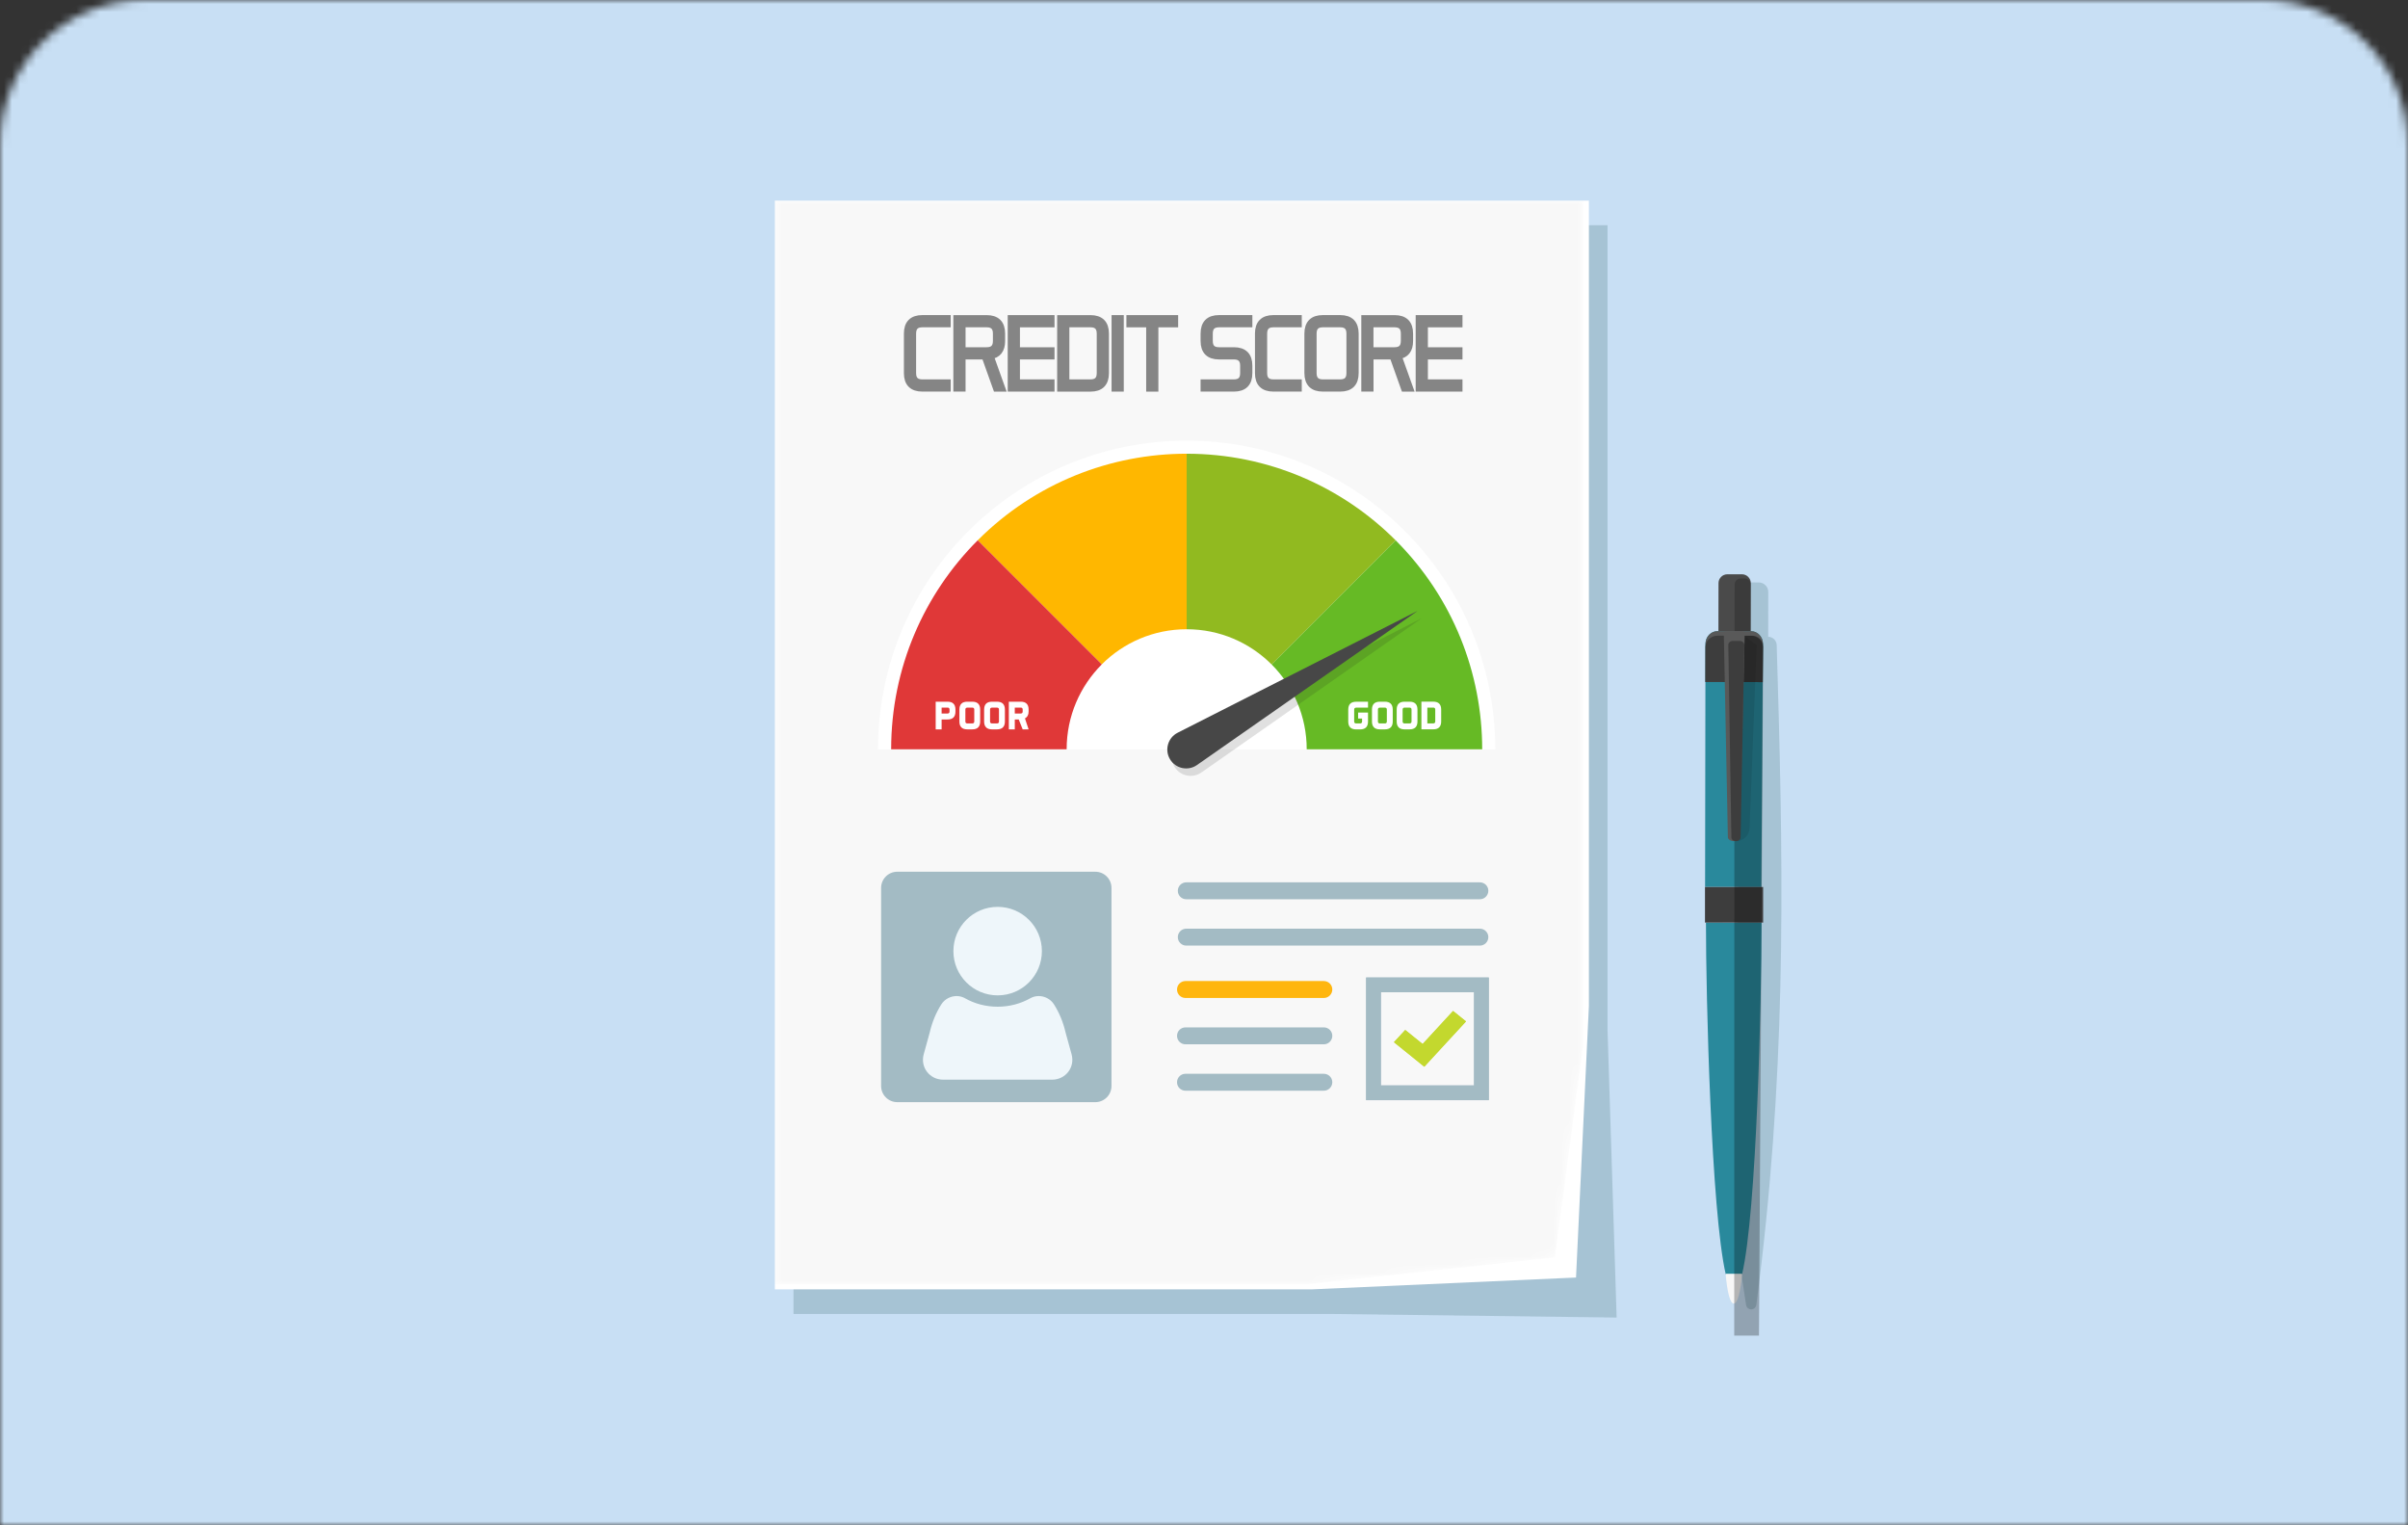 <svg width="300" height="190" viewBox="0 0 300 190" fill="none" xmlns="http://www.w3.org/2000/svg">
<rect x="0" y="0" width="300" height="190" fill="#333333" stroke="none"/>
<mask id="mask0" mask-type="alpha" maskUnits="userSpaceOnUse" x="0" y="0" width="300" height="190">
<path d="M0 18C0 8.059 8.059 0 18 0H282C291.941 0 300 8.059 300 18V190H0V18Z" fill="white"/>
</mask>
<g mask="url(#mask0)">
<path d="M300 0H0V190H300V0Z" fill="#06C49C"/>
<path d="M300 0H0V190H300V0Z" fill="#C8F4DA"/>
<path d="M300 0H0V190H300V0Z" fill="#C8DFF4"/>
<path opacity="0.18" d="M220.299 73.746L220.291 79.323C220.878 79.323 221.349 79.798 221.349 80.386L221.474 84.675C222.248 110.881 222.459 134.744 218.813 162.535C218.77 162.859 218.493 163.101 218.169 163.096C217.85 163.096 217.582 162.863 217.534 162.548L216.061 152.806L217.02 72.545L219.107 72.549C219.768 72.549 220.299 73.085 220.299 73.746Z" fill="#0E4744"/>
<path d="M217.003 83.038L215.184 83.034C214.575 83.034 214.083 82.537 214.083 81.928L214.1 72.636C214.1 72.027 214.597 71.534 215.202 71.534H216.113H217.02C217.63 71.534 218.122 72.031 218.122 72.64L218.105 81.932C218.105 82.55 217.608 83.043 217.003 83.038Z" fill="#4A4A4A"/>
<path opacity="0.21" d="M217.34 83.042H216.852C216.433 83.042 216.092 82.701 216.092 82.278L216.109 72.817C216.109 72.398 216.45 72.057 216.874 72.057H217.362C217.781 72.057 218.122 72.398 218.122 72.821L218.105 82.282C218.105 82.701 217.763 83.042 217.34 83.042Z" fill="black"/>
<path fill-rule="evenodd" clip-rule="evenodd" d="M219.435 110.484H212.428L212.476 80.174C212.493 79.31 213.158 78.619 213.966 78.624H218.148C218.96 78.624 219.621 79.315 219.638 80.179L219.435 110.484ZM212.536 114.92C212.532 124.07 213.184 150.914 215.007 158.76H217.029C218.856 150.992 219.461 124.61 219.466 114.933L212.536 114.92Z" fill="#29899C"/>
<path d="M219.608 84.965L219.643 80.17C219.625 79.306 218.964 78.615 218.152 78.615H213.97C213.158 78.615 212.497 79.306 212.48 80.166L212.471 84.948L219.608 84.965Z" fill="#595959"/>
<path d="M219.608 84.965L219.638 80.602C219.621 79.816 218.96 79.189 218.148 79.189L213.966 79.185C213.154 79.185 212.493 79.811 212.476 80.598L212.467 84.952L219.608 84.965Z" fill="#3D3D3D"/>
<path fill-rule="evenodd" clip-rule="evenodd" d="M214.986 158.66C215.154 160.695 215.504 162.375 216.005 162.375C216.511 162.375 216.869 160.695 217.042 158.664L214.986 158.66Z" fill="#F7F7F7"/>
<path d="M219.66 110.488H212.415V114.92H219.66V110.488Z" fill="#3D3D3D"/>
<path opacity="0.27" fill-rule="evenodd" clip-rule="evenodd" d="M219.142 166.371H216.057L216.083 79.846C216.083 79.483 216.377 79.189 216.74 79.189H218.347C219.081 79.189 219.673 79.786 219.673 80.52L219.142 166.371Z" fill="black"/>
<path opacity="0.09" fill-rule="evenodd" clip-rule="evenodd" d="M218.852 80.343L217.971 103.17C217.923 104.073 217.18 104.777 216.277 104.777L217.318 79.189L218.852 80.343Z" fill="black"/>
<path fill-rule="evenodd" clip-rule="evenodd" d="M216.018 104.777C216.429 104.777 216.766 104.556 216.77 104.284L217.366 78.848C217.375 78.567 217.033 78.619 216.614 78.619H215.513C215.094 78.619 214.752 78.576 214.761 78.857L215.266 104.284C215.271 104.556 215.608 104.777 216.018 104.777Z" fill="#595959"/>
<path fill-rule="evenodd" clip-rule="evenodd" d="M216.277 104.777C216.593 104.777 216.848 104.569 216.852 104.306L217.314 80.326C217.318 80.058 217.059 79.842 216.74 79.837H215.897C215.578 79.837 215.318 80.053 215.323 80.321L215.703 104.302C215.707 104.565 215.962 104.777 216.277 104.777Z" fill="#3D3D3D"/>
<path opacity="0.18" d="M201.408 164.12L165.859 163.671H98.86V28.058H200.276V128.364L201.408 164.12Z" fill="#0E4744"/>
<path d="M196.349 159.135L163.535 160.604H96.536V24.995H197.952V125.301L196.349 159.135Z" fill="white"/>
<mask id="mask1" mask-type="alpha" maskUnits="userSpaceOnUse" x="96" y="25" width="102" height="135">
<path d="M193.718 156.629L162.614 159.981H96.536V25.012H197.187V130.562L193.718 156.629Z" fill="url(#paint0_linear)"/>
</mask>
<g mask="url(#mask1)">
<path opacity="0.03" d="M193.718 156.629L162.614 159.981H96.536V25.012H197.187V130.562L193.718 156.629Z" fill="url(#paint1_linear)"/>
<path d="M184.371 112.016H147.793C147.21 112.016 146.739 111.545 146.739 110.962C146.739 110.379 147.21 109.908 147.793 109.908H184.371C184.954 109.908 185.425 110.379 185.425 110.962C185.421 111.541 184.95 112.016 184.371 112.016Z" fill="#A3BBC4"/>
<path d="M184.37 117.788H147.792C147.209 117.788 146.738 117.317 146.738 116.734C146.738 116.151 147.209 115.68 147.792 115.68H184.37C184.953 115.68 185.424 116.151 185.424 116.734C185.42 117.317 184.949 117.788 184.37 117.788Z" fill="#A3BBC4"/>
<path d="M164.93 124.311H147.693C147.11 124.311 146.639 123.84 146.639 123.257C146.639 122.674 147.11 122.203 147.693 122.203H164.93C165.513 122.203 165.984 122.674 165.984 123.257C165.98 123.84 165.509 124.311 164.93 124.311Z" fill="#FFB60E"/>
<path d="M164.93 130.083H147.693C147.11 130.083 146.639 129.612 146.639 129.029C146.639 128.445 147.11 127.975 147.693 127.975H164.93C165.513 127.975 165.984 128.445 165.984 129.029C165.98 129.612 165.509 130.083 164.93 130.083Z" fill="#A3BBC4"/>
<path d="M164.93 135.863H147.693C147.11 135.863 146.639 135.392 146.639 134.809C146.639 134.226 147.11 133.755 147.693 133.755H164.93C165.513 133.755 165.984 134.226 165.984 134.809C165.98 135.392 165.509 135.863 164.93 135.863Z" fill="#A3BBC4"/>
<path d="M136.461 137.289H111.785C110.675 137.289 109.772 136.386 109.772 135.275V110.6C109.772 109.489 110.675 108.586 111.785 108.586H136.461C137.571 108.586 138.474 109.489 138.474 110.6V135.275C138.474 136.386 137.576 137.289 136.461 137.289Z" fill="#A3BBC4"/>
<path d="M118.779 118.475C118.779 115.429 121.246 112.962 124.292 112.962C127.337 112.962 129.804 115.429 129.804 118.475C129.804 121.52 127.337 123.987 124.292 123.987C121.246 123.987 118.779 121.52 118.779 118.475ZM133.502 131.322L132.759 128.631C132.456 127.309 131.955 126.125 131.307 125.106C130.888 124.445 130.15 124.073 129.407 124.073C129.048 124.073 128.689 124.16 128.361 124.346C127.182 125.011 125.786 125.4 124.292 125.4C122.797 125.4 121.402 125.015 120.222 124.346C119.898 124.16 119.535 124.073 119.177 124.073C118.434 124.073 117.695 124.449 117.276 125.106C116.628 126.125 116.127 127.309 115.824 128.631L115.081 131.322C114.636 132.938 115.811 134.489 117.514 134.489H131.07C132.772 134.489 133.947 132.938 133.502 131.322Z" fill="#EEF6FA"/>
<path d="M185.48 137.043H170.2V121.763H185.48V137.043ZM172.036 135.207H183.644V123.599H172.036V135.207Z" fill="#A3BBC4"/>
<path d="M177.445 132.873L173.665 129.819L175.069 128.299L177.238 130.048L181.031 125.931L182.642 127.231L177.445 132.873Z" fill="#C3D82E"/>
<path d="M185.48 137.043H170.2V121.763H185.48V137.043ZM172.036 135.207H183.644V123.599H172.036V135.207Z" fill="#A3BBC4"/>
<path d="M177.445 132.873L173.665 129.819L175.069 128.299L177.238 130.048L181.031 125.931L182.642 127.231L177.445 132.873Z" fill="#C3D82E"/>
<path d="M109.392 93.337C109.392 72.104 126.607 54.889 147.84 54.889C169.073 54.889 186.288 72.104 186.288 93.337H109.392Z" fill="white"/>
<path d="M173.872 67.3L158.415 82.757C161.12 85.462 162.796 89.203 162.796 93.333H183.735H184.659C184.655 83.911 181.061 74.489 173.872 67.3Z" fill="#66BA25"/>
<path d="M173.872 67.3C174.088 67.516 174.3 67.732 174.507 67.953C174.3 67.737 174.088 67.516 173.872 67.3Z" fill="#91BA20"/>
<path d="M173.872 67.3C167.211 60.639 158.005 56.518 147.84 56.518V78.381C151.97 78.381 155.707 80.053 158.415 82.762L173.872 67.3Z" fill="#91BA20"/>
<path d="M147.84 56.517C148.142 56.517 148.449 56.521 148.752 56.53C148.449 56.521 148.147 56.517 147.84 56.517Z" fill="#FFB700"/>
<path d="M147.84 78.381V56.517C138.418 56.517 128.996 60.111 121.808 67.3L137.265 82.757C139.973 80.052 143.71 78.381 147.84 78.381Z" fill="#FFB700"/>
<path d="M121.808 67.301C122.024 67.085 122.24 66.873 122.46 66.665C122.24 66.873 122.024 67.085 121.808 67.301Z" fill="#E01D1D"/>
<path d="M121.808 67.301C115.146 73.962 111.025 83.168 111.025 93.333H132.888C132.888 89.203 134.56 85.466 137.269 82.758L121.808 67.301Z" fill="#E03838"/>
<path opacity="0.14" d="M177.151 76.999L147.265 92.196C146.052 92.814 145.615 94.33 146.315 95.501C147.015 96.672 148.561 97 149.68 96.218L177.151 76.999Z" fill="#232323"/>
<path d="M176.611 76.096L146.717 91.272C145.503 91.89 145.062 93.406 145.766 94.577C146.466 95.747 148.013 96.076 149.127 95.294L176.611 76.096Z" fill="#474747"/>
<path d="M117.311 89.621V90.853H116.572V87.405H118.049C118.706 87.405 119.034 87.734 119.034 88.39V88.636C119.034 89.293 118.706 89.621 118.049 89.621H117.311ZM117.311 88.14V88.878H118.049C118.213 88.878 118.296 88.796 118.296 88.632V88.386C118.296 88.222 118.213 88.14 118.049 88.14H117.311Z" fill="white"/>
<path d="M122.114 89.868C122.114 90.524 121.786 90.853 121.129 90.853H120.512C119.855 90.853 119.527 90.524 119.527 89.868V88.39C119.527 87.734 119.855 87.405 120.512 87.405H121.129C121.786 87.405 122.114 87.734 122.114 88.39V89.868ZM120.27 89.868C120.27 90.032 120.352 90.114 120.516 90.114H121.134C121.298 90.114 121.38 90.032 121.38 89.868V88.39C121.38 88.226 121.298 88.144 121.134 88.144H120.516C120.352 88.144 120.27 88.226 120.27 88.39V89.868Z" fill="white"/>
<path d="M125.195 89.868C125.195 90.524 124.866 90.853 124.21 90.853H123.592C122.935 90.853 122.607 90.524 122.607 89.868V88.39C122.607 87.734 122.935 87.405 123.592 87.405H124.21C124.866 87.405 125.195 87.734 125.195 88.39V89.868ZM123.346 89.868C123.346 90.032 123.428 90.114 123.592 90.114H124.21C124.374 90.114 124.456 90.032 124.456 89.868V88.39C124.456 88.226 124.374 88.144 124.21 88.144H123.592C123.428 88.144 123.346 88.226 123.346 88.39V89.868Z" fill="white"/>
<path d="M126.918 89.621H126.426V90.853H125.687V87.405H127.164C127.821 87.405 128.149 87.734 128.149 88.39V88.636C128.149 89.038 127.998 89.323 127.696 89.487L128.149 90.853H127.411L126.918 89.621ZM126.426 88.14V88.878H127.164C127.329 88.878 127.411 88.796 127.411 88.632V88.386C127.411 88.222 127.329 88.14 127.164 88.14H126.426Z" fill="white"/>
<path d="M168.71 89.868C168.71 90.032 168.792 90.114 168.956 90.114H169.449C169.613 90.114 169.695 90.032 169.695 89.868V89.501H169.202V88.762H170.434V89.872C170.434 90.529 170.105 90.857 169.449 90.857H168.956C168.3 90.857 167.971 90.529 167.971 89.872V88.395C167.971 87.738 168.3 87.41 168.956 87.41H170.434V88.148H168.956C168.792 88.148 168.71 88.231 168.71 88.395V89.868Z" fill="white"/>
<path d="M173.514 89.868C173.514 90.524 173.185 90.853 172.529 90.853H171.911C171.254 90.853 170.926 90.524 170.926 89.868V88.39C170.926 87.734 171.254 87.405 171.911 87.405H172.529C173.185 87.405 173.514 87.734 173.514 88.39V89.868ZM171.669 89.868C171.669 90.032 171.751 90.114 171.915 90.114H172.533C172.697 90.114 172.779 90.032 172.779 89.868V88.39C172.779 88.226 172.697 88.144 172.533 88.144H171.915C171.751 88.144 171.669 88.226 171.669 88.39V89.868Z" fill="white"/>
<path d="M176.594 89.868C176.594 90.524 176.266 90.853 175.609 90.853H174.991C174.335 90.853 174.006 90.524 174.006 89.868V88.39C174.006 87.734 174.335 87.405 174.991 87.405H175.609C176.266 87.405 176.594 87.734 176.594 88.39V89.868ZM174.745 89.868C174.745 90.032 174.827 90.114 174.991 90.114H175.609C175.773 90.114 175.855 90.032 175.855 89.868V88.39C175.855 88.226 175.773 88.144 175.609 88.144H174.991C174.827 88.144 174.745 88.226 174.745 88.39V89.868Z" fill="white"/>
<path d="M178.564 87.401C179.22 87.401 179.549 87.729 179.549 88.386V89.863C179.549 90.52 179.22 90.848 178.564 90.848H177.086V87.401H178.564ZM178.81 88.386C178.81 88.222 178.728 88.14 178.564 88.14H177.825V90.109H178.564C178.728 90.109 178.81 90.027 178.81 89.863V88.386Z" fill="white"/>
<path d="M113.682 46.478C113.682 47.299 114.092 47.709 114.913 47.709H117.993V48.327H114.913C113.682 48.327 113.064 47.709 113.064 46.478V41.549C113.064 40.318 113.682 39.7 114.913 39.7H117.993V40.318H114.913C114.092 40.318 113.682 40.728 113.682 41.549V46.478Z" fill="#858585" stroke="#858585" stroke-width="0.903" stroke-miterlimit="10"/>
<path d="M122.723 44.322H119.842V48.327H119.224V39.704H122.922C124.153 39.704 124.771 40.322 124.771 41.553V42.477C124.771 43.566 124.292 44.175 123.328 44.301L124.771 48.331H124.153L122.723 44.322ZM119.842 40.318V43.704H122.922C123.743 43.704 124.153 43.294 124.153 42.473V41.549C124.153 40.728 123.743 40.318 122.922 40.318H119.842Z" fill="#858585" stroke="#858585" stroke-width="0.903" stroke-miterlimit="10"/>
<path d="M130.927 43.704V44.322H126.616V47.709H130.927V48.327H125.998V39.704H130.927V40.322H126.616V43.709H130.927V43.704Z" fill="#858585" stroke="#858585" stroke-width="0.903" stroke-miterlimit="10"/>
<path d="M135.856 39.704C137.087 39.704 137.705 40.322 137.705 41.553V46.482C137.705 47.713 137.087 48.331 135.856 48.331H132.158V39.704H135.856ZM137.087 41.549C137.087 40.728 136.677 40.318 135.856 40.318H132.776V47.709H135.856C136.677 47.709 137.087 47.299 137.087 46.478V41.549Z" fill="#858585" stroke="#858585" stroke-width="0.903" stroke-miterlimit="10"/>
<path d="M139.554 39.704V48.327H138.936V39.704H139.554Z" fill="#858585" stroke="#858585" stroke-width="0.903" stroke-miterlimit="10"/>
<path d="M146.328 39.704V40.322H143.866V48.331H143.248V40.322H140.785V39.704H146.328Z" fill="#858585" stroke="#858585" stroke-width="0.903" stroke-miterlimit="10"/>
<path d="M150.026 48.327V47.709H153.724C154.545 47.709 154.955 47.299 154.955 46.478V45.553C154.955 44.733 154.545 44.322 153.724 44.322H151.875C150.644 44.322 150.026 43.704 150.026 42.473V41.549C150.026 40.318 150.644 39.7 151.875 39.7H155.573V40.318H151.875C151.054 40.318 150.644 40.728 150.644 41.549V42.473C150.644 43.294 151.054 43.704 151.875 43.704H153.724C154.955 43.704 155.573 44.322 155.573 45.553V46.478C155.573 47.709 154.955 48.327 153.724 48.327H150.026Z" fill="#858585" stroke="#858585" stroke-width="0.903" stroke-miterlimit="10"/>
<path d="M157.417 46.478C157.417 47.299 157.828 47.709 158.649 47.709H161.729V48.327H158.649C157.417 48.327 156.8 47.709 156.8 46.478V41.549C156.8 40.318 157.417 39.7 158.649 39.7H161.729V40.318H158.649C157.828 40.318 157.417 40.728 157.417 41.549V46.478Z" fill="#858585" stroke="#858585" stroke-width="0.903" stroke-miterlimit="10"/>
<path d="M168.814 46.478C168.814 47.709 168.196 48.327 166.965 48.327H164.809C163.578 48.327 162.96 47.709 162.96 46.478V41.549C162.96 40.318 163.578 39.7 164.809 39.7H166.965C168.196 39.7 168.814 40.318 168.814 41.549V46.478ZM163.578 46.478C163.578 47.299 163.988 47.709 164.809 47.709H166.965C167.785 47.709 168.196 47.299 168.196 46.478V41.549C168.196 40.728 167.785 40.318 166.965 40.318H164.809C163.988 40.318 163.578 40.728 163.578 41.549V46.478Z" fill="#858585" stroke="#858585" stroke-width="0.903" stroke-miterlimit="10"/>
<path d="M173.548 44.322H170.667V48.327H170.049V39.704H173.747C174.978 39.704 175.596 40.322 175.596 41.553V42.477C175.596 43.566 175.116 44.175 174.153 44.301L175.596 48.331H174.978L173.548 44.322ZM170.663 40.318V43.704H173.743C174.563 43.704 174.974 43.294 174.974 42.473V41.549C174.974 40.728 174.563 40.318 173.743 40.318H170.663Z" fill="#858585" stroke="#858585" stroke-width="0.903" stroke-miterlimit="10"/>
<path d="M181.752 43.704V44.322H177.441V47.709H181.752V48.327H176.823V39.704H181.752V40.322H177.441V43.709H181.752V43.704Z" fill="#858585" stroke="#858585" stroke-width="0.903" stroke-miterlimit="10"/>
</g>
</g>
<defs>
<linearGradient id="paint0_linear" x1="-1.582" y1="17.597" x2="142.594" y2="90.344" gradientUnits="userSpaceOnUse">
<stop offset="0.36" stop-color="white"/>
<stop offset="1"/>
</linearGradient>
<linearGradient id="paint1_linear" x1="-1.582" y1="17.597" x2="142.594" y2="90.344" gradientUnits="userSpaceOnUse">
<stop offset="0.36"/>
<stop offset="1"/>
</linearGradient>
</defs>
</svg>
